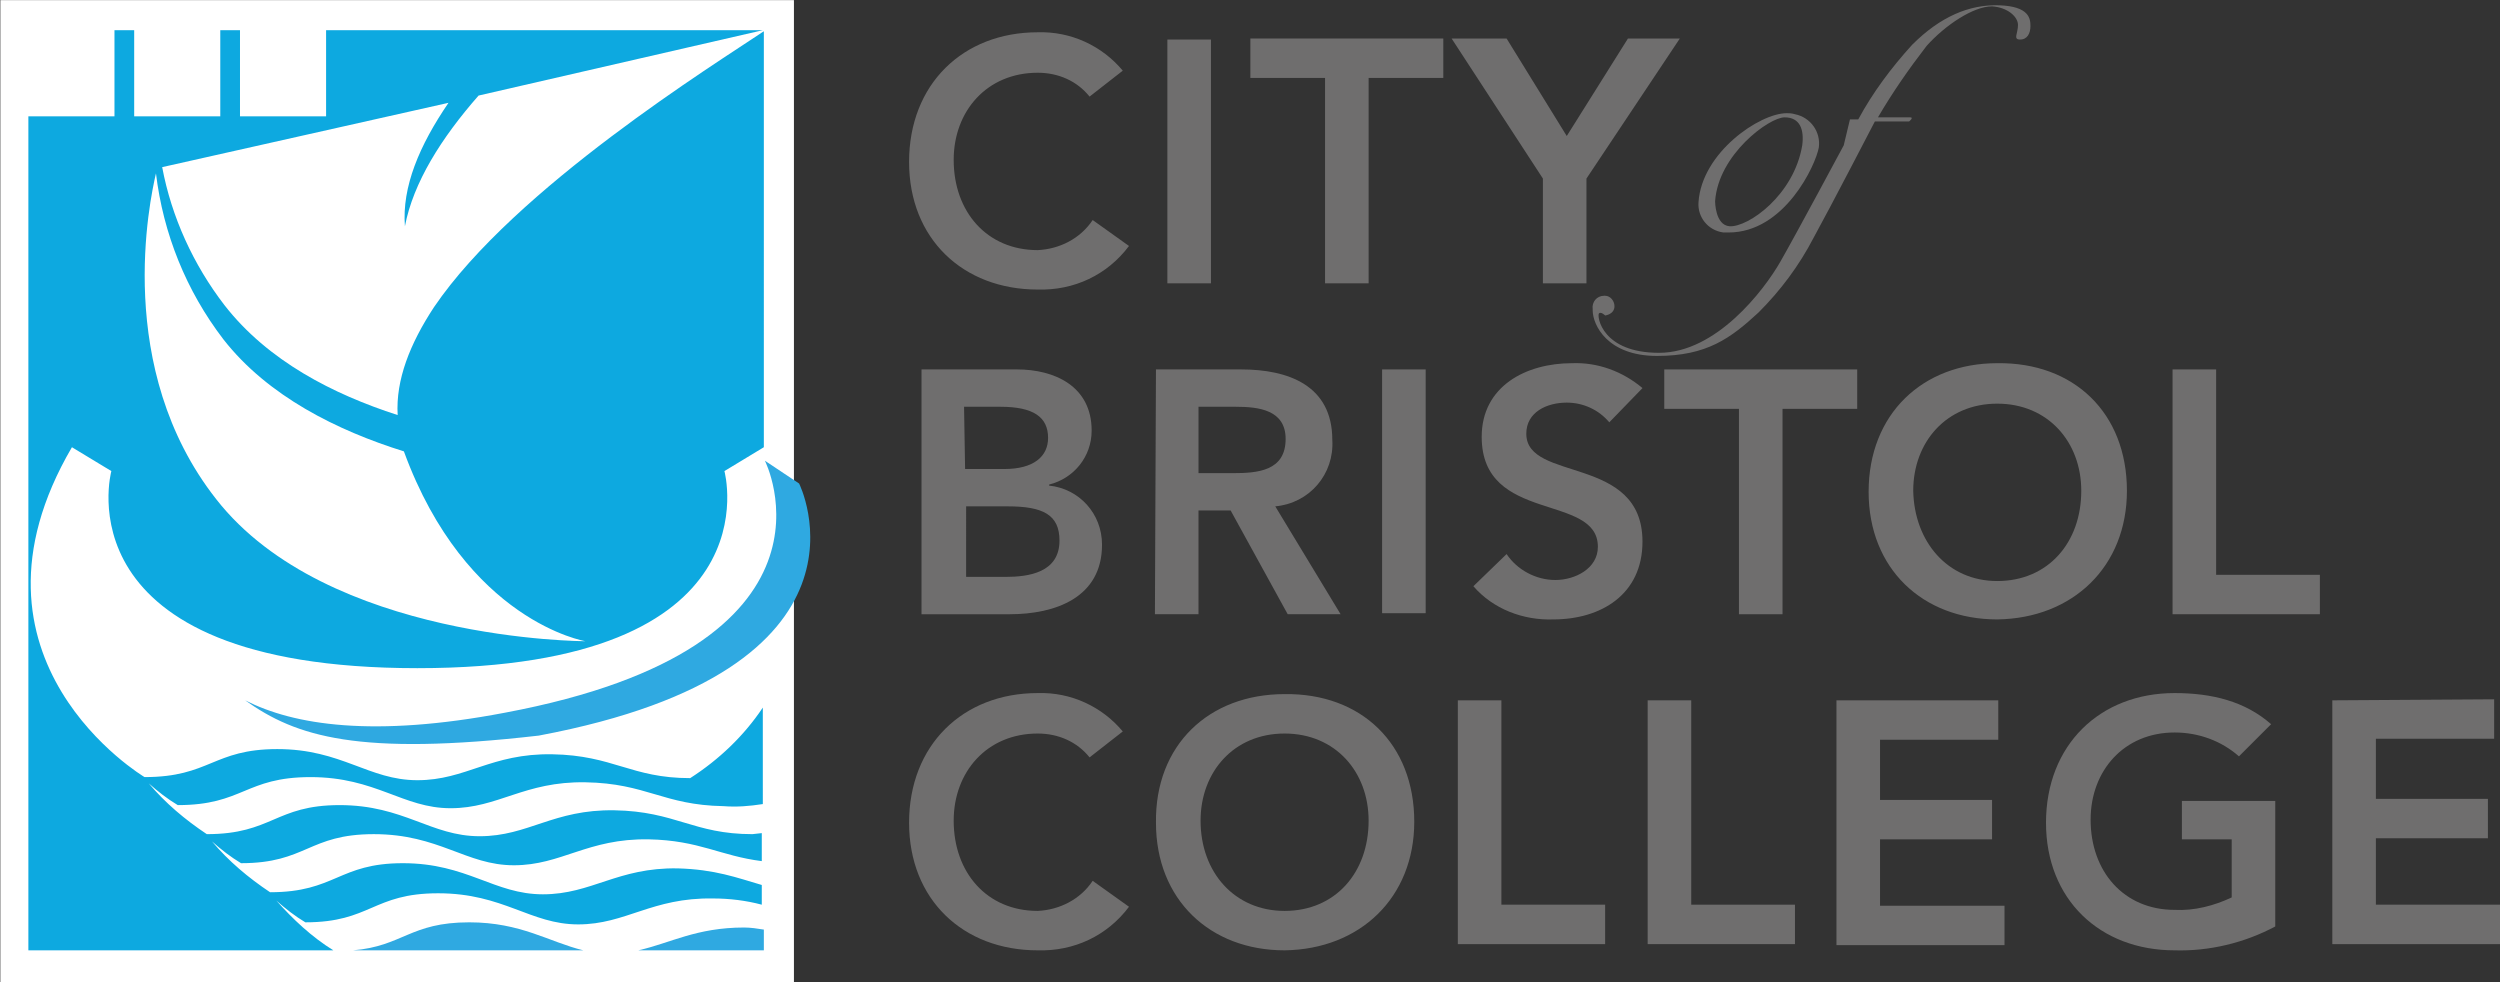 <?xml version="1.0" encoding="UTF-8" standalone="yes"?>
<svg version="1.1" id="Layer_1" xmlns="http://www.w3.org/2000/svg" xmlns:xlink="http://www.w3.org/1999/xlink" x="0px" y="0px" viewBox="0 0 241 94.7" style="enable-background:new 0 0 241 94.7;" xml:space="preserve">
  <rect x="0" y="0" width="241" height="94.7" fill="#333333" stroke="none"/>
  <style type="text/css">
	.st0{fill:#FFFFFF;}
	.st1{fill:#2FA9E1;}
	.st2{fill:#0DA9E0;}
	.st3{fill:#6F6E6E;}
</style>
  <g id="Group_1107" transform="translate(-63.465 -40.788)">
    <rect id="Rectangle_337" x="63.5" y="40.8" class="st0" width="76.5" height="94.7"/>
    <rect id="Rectangle_338" x="176" y="44.6" class="st3" width="4.2" height="23.5"/>
    <rect id="Rectangle_339" x="196.7" y="76.4" class="st3" width="4.2" height="23.5"/>
    <path id="Path_2088" class="st1" d="M97.5,132.4h22.2c-3.3-0.8-6-2.7-11-2.7C103,129.7,102.3,132,97.5,132.4"/>
    <path id="Path_2089" class="st1" d="M140.5,87.4l-3.3-2.2c0,0,9.1,17.9-25.1,24.3l0,0l0,0c-12.6,2.4-20.3,1.2-25-1.2&#xA;&#x9;&#x9;c4.9,3.5,10.9,5.4,28.3,3.4l0,0l0,0C149.5,105.3,140.5,87.4,140.5,87.4"/>
    <path id="Path_2090" class="st2" d="M130,115.8c-5.7,0-7.4-2.2-13.3-2.3s-8.3,2.5-13,2.5s-7.3-3-13.5-3s-6.5,2.7-12.8,2.7&#xA;&#x9;&#x9;c0,0-19-11.3-7-31.8l3.8,2.3c0,0-5.2,19,29.5,19l0,0v0c34.8,0,29.6-19,29.6-19l3.8-2.3v0V43.8c-4.6,3.1-24,15.1-31.8,26.6l0,0&#xA;&#x9;&#x9;c-2.3,3.5-3.7,7-3.5,10.4c-6.2-2-12.5-5.2-16.7-10.6c-3-3.9-5.1-8.5-6-13.3l27.6-6.2c-2.8,4.1-4.5,8.1-4.2,11.9&#xA;&#x9;&#x9;c0.8-4.2,3.5-8.5,7.1-12.6l27.4-6.3H94.9V52h-8.3v-8.3h-1.9V52h-8.3v-8.3h-1.9V52h-8.3v80.4h29.4c-2.1-1.3-3.9-3-5.5-4.8&#xA;&#x9;&#x9;c0.9,0.8,1.8,1.5,2.8,2.1c6.3,0,6.5-2.8,12.8-2.8s8.9,3,13.5,3s7.1-2.6,13-2.5c1.6,0,3.2,0.2,4.7,0.6v-1.9&#xA;&#x9;&#x9;c-2.4-0.7-4.5-1.5-8.1-1.6c-5.8-0.1-8.3,2.5-13,2.5s-7.3-3-13.5-3s-6.5,2.8-12.8,2.8c-2.1-1.4-4-3-5.6-4.9c0.9,0.8,1.8,1.5,2.8,2.1&#xA;&#x9;&#x9;c6.3,0,6.5-2.8,12.8-2.8s8.9,3,13.5,3s7.1-2.6,13-2.5c4.9,0.1,6.9,1.6,10.9,2.1v-2.7l-0.9,0.1c-5.7,0-7.4-2.2-13.3-2.3&#xA;&#x9;&#x9;s-8.3,2.5-13,2.5s-7.3-3-13.5-3s-6.5,2.8-12.8,2.8c-2.1-1.4-4-3-5.6-4.9c0.9,0.8,1.8,1.5,2.8,2.1c6.3,0,6.5-2.7,12.8-2.7&#xA;&#x9;&#x9;s8.9,3,13.5,3s7.1-2.6,13-2.5s7.5,2.2,13.3,2.3c1.3,0.1,2.5,0,3.8-0.2V109C135.2,111.7,132.8,114,130,115.8 M78.5,57.5&#xA;&#x9;&#x9;c0.7,5.8,2.9,11.3,6.5,16c4.3,5.5,11,8.8,17.4,10.8c6,16.4,17.5,18.3,17.5,18.3s-24.9,0-35.6-13.7C74.4,76.3,77.9,60.1,78.5,57.5"/>
    <path id="Path_2091" class="st1" d="M125,132.4h12.1v-2c-0.6-0.1-1.3-0.2-1.9-0.2C130.6,130.2,128.1,131.7,125,132.4"/>
    <path id="Path_2092" class="st3" d="M168.5,50.1c-1.2-1.5-3-2.3-5-2.3c-4.9,0-8.1,3.7-8.1,8.4c0,5,3.2,8.7,8.1,8.7&#xA;&#x9;&#x9;c2.1-0.1,4.1-1.1,5.3-2.9l3.5,2.5c-2.1,2.8-5.3,4.3-8.8,4.2c-7.2,0-12.4-4.9-12.4-12.3c0-7.5,5.2-12.5,12.4-12.5&#xA;&#x9;&#x9;c3.2-0.1,6.2,1.3,8.2,3.7L168.5,50.1z"/>
    <path id="Path_2093" class="st3" d="M191.2,48.3H184v-3.8h18.6v3.8h-7.2v19.8h-4.2V48.3z"/>
    <path id="Path_2094" class="st3" d="M212.2,58l-8.8-13.5h5.3l5.8,9.4l5.9-9.4h5L216.4,58v10.1h-4.2V58z"/>
    <path id="Path_2095" class="st3" d="M156.5,96.4h3.9c2.2,0,5.2-0.4,5.2-3.5c0-2.5-1.6-3.3-5-3.3h-4V96.4z M156.5,86h3.8&#xA;&#x9;&#x9;c2.8,0,4.2-1.2,4.2-3c0-2-1.4-3-4.6-3h-3.5L156.5,86z M152.3,76.4h9.2c3.6,0,7.2,1.6,7.2,5.9c0,2.5-1.7,4.6-4.1,5.2v0.1&#xA;&#x9;&#x9;c2.9,0.3,5.1,2.7,5.1,5.7c0,5.1-4.5,6.7-8.9,6.7h-8.5V76.4z"/>
    <path id="Path_2096" class="st3" d="M182.3,86.4c2.4,0,5.1-0.2,5.1-3.3c0-2.8-2.6-3.1-4.8-3.1h-3.6v6.4L182.3,86.4z M174.9,76.4&#xA;&#x9;&#x9;h8.2c4.5,0,8.8,1.5,8.8,6.8c0.2,3.3-2.2,6.1-5.5,6.4l6.3,10.4h-5.1l-5.5-10h-3.1v10h-4.2L174.9,76.4z"/>
    <path id="Path_2097" class="st3" d="M218.6,81.5c-1-1.2-2.5-1.9-4.1-1.9c-1.9,0-3.9,0.9-3.9,3c0,4.7,11.2,2,11.2,10.4&#xA;&#x9;&#x9;c0,5.1-4,7.5-8.6,7.5c-2.9,0.1-5.8-1-7.7-3.2l3.2-3.1c1,1.5,2.8,2.5,4.7,2.5c1.9,0,4.1-1.1,4.1-3.2c0-5.2-11.2-2.2-11.2-10.6&#xA;&#x9;&#x9;c0-4.9,4.3-7.1,8.7-7.1c2.5-0.1,4.9,0.8,6.8,2.4L218.6,81.5z"/>
    <path id="Path_2098" class="st3" d="M231.1,80.2h-7.2v-3.8h18.6v3.8h-7.2v19.8h-4.2V80.2z"/>
    <path id="Path_2099" class="st3" d="M256,96.8c4.9,0,8.1-3.7,8.1-8.7c0-4.7-3.2-8.4-8.1-8.4c-4.9,0-8.1,3.7-8.1,8.4&#xA;&#x9;&#x9;C248,93,251.2,96.8,256,96.8 M256,75.8c7.4-0.1,12.5,4.8,12.5,12.3c0,7.3-5.2,12.3-12.5,12.4c-7.2,0-12.4-4.9-12.4-12.3&#xA;&#x9;&#x9;C243.6,80.7,248.8,75.8,256,75.8"/>
    <path id="Path_2100" class="st3" d="M272.9,76.4h4.2v19.8h10v3.8h-14.2V76.4z"/>
    <path id="Path_2101" class="st3" d="M168.5,113.8c-1.2-1.5-3-2.3-5-2.3c-4.9,0-8.1,3.7-8.1,8.4c0,5,3.2,8.7,8.1,8.7&#xA;&#x9;&#x9;c2.1-0.1,4.1-1.1,5.3-2.9l3.5,2.5c-2.1,2.8-5.3,4.3-8.8,4.2c-7.2,0-12.4-4.9-12.4-12.3c0-7.5,5.2-12.5,12.4-12.5&#xA;&#x9;&#x9;c3.2-0.1,6.2,1.3,8.2,3.7L168.5,113.8z"/>
    <path id="Path_2102" class="st3" d="M187.3,128.6c4.9,0,8.1-3.7,8.1-8.7c0-4.7-3.2-8.4-8.1-8.4c-4.9,0-8.1,3.7-8.1,8.4&#xA;&#x9;&#x9;C179.2,124.9,182.5,128.6,187.3,128.6 M187.3,107.7c7.4-0.1,12.5,4.8,12.5,12.3c0,7.3-5.2,12.3-12.5,12.4&#xA;&#x9;&#x9;c-7.2,0-12.4-4.9-12.4-12.3C174.8,112.6,180,107.7,187.3,107.7"/>
    <path id="Path_2103" class="st3" d="M204,108.3h4.2V128h10v3.8H204L204,108.3z"/>
    <path id="Path_2104" class="st3" d="M222.3,108.3h4.2V128h10v3.8h-14.2L222.3,108.3z"/>
    <path id="Path_2105" class="st3" d="M240.5,108.3h15.6v3.8h-11.4v5.8h10.8v3.8h-10.8v6.4h12v3.8h-16.2L240.5,108.3z"/>
    <path id="Path_2106" class="st3" d="M282.8,130.1c-3,1.6-6.4,2.4-9.7,2.3c-7.2,0-12.4-4.9-12.4-12.3c0-7.5,5.2-12.5,12.4-12.5&#xA;&#x9;&#x9;c3.6,0,6.8,0.8,9.3,3l-3.1,3.1c-1.7-1.5-3.9-2.3-6.2-2.3c-4.9,0-8.1,3.7-8.1,8.4c0,5,3.2,8.7,8.1,8.7c1.9,0.1,3.8-0.4,5.5-1.2v-5.6&#xA;&#x9;&#x9;h-4.8V118h9V130.1z"/>
    <path id="Path_2107" class="st3" d="M288.3,108.3v23.5h16.2V128h-12v-6.4h10.8v-3.8h-10.8v-5.8h11.4v-3.8L288.3,108.3z"/>
    <path id="Path_2108" class="st3" d="M258,43.2c0,0.8-0.5,1.4,0.2,1.4s1-0.6,1-1.3s-0.1-1.9-3-2c-2.9-0.1-5.7,1.1-8.4,3.8&#xA;&#x9;&#x9;c-2,2.2-3.8,4.6-5.2,7.2h-0.8l-0.6,2.5c0,0-4.5,8.4-6.1,11.2s-6.2,8.8-11.7,8.8s-6-3.5-5.8-3.8c0.2-0.2,0.6,0.2,0.6,0.2&#xA;&#x9;&#x9;s0.9-0.1,0.9-0.9c0-0.5-0.4-1-0.9-1c0,0-0.1,0-0.1,0c-0.7,0-1.2,0.6-1.1,1.3c0,0,0,0,0,0.1c0,1.4,1.4,4.4,6.2,4.4s7.1-1.7,9.8-4.2&#xA;&#x9;&#x9;c2.1-2.1,3.9-4.5,5.3-7.2c1.6-2.9,5.9-11.2,5.9-11.2h3.3c0,0,0.5-0.4,0.1-0.4h-3.1c1.4-2.4,3-4.7,4.7-6.9c1.8-2,4.5-3.8,6.3-3.8&#xA;&#x9;&#x9;C257,41.5,258,42.4,258,43.2"/>
    <path id="Path_2109" class="st3" d="M237.2,54.8c-0.8,4.8-5.2,7.9-7,7.8c-1.4-0.1-1.4-2.4-1.4-2.4c0.3-4.5,5.2-8.1,6.7-8.1&#xA;&#x9;&#x9;S237.4,53.3,237.2,54.8 M235.7,51.7c-2.6,0-8.2,3.8-8.5,8.6c-0.1,1.4,0.9,2.7,2.4,2.9c0.1,0,0.3,0,0.5,0c5.4,0,8.4-6.5,8.7-8.2&#xA;&#x9;&#x9;c0.2-1.5-0.8-2.9-2.3-3.2C236.2,51.7,235.9,51.7,235.7,51.7"/>
  </g>
</svg>